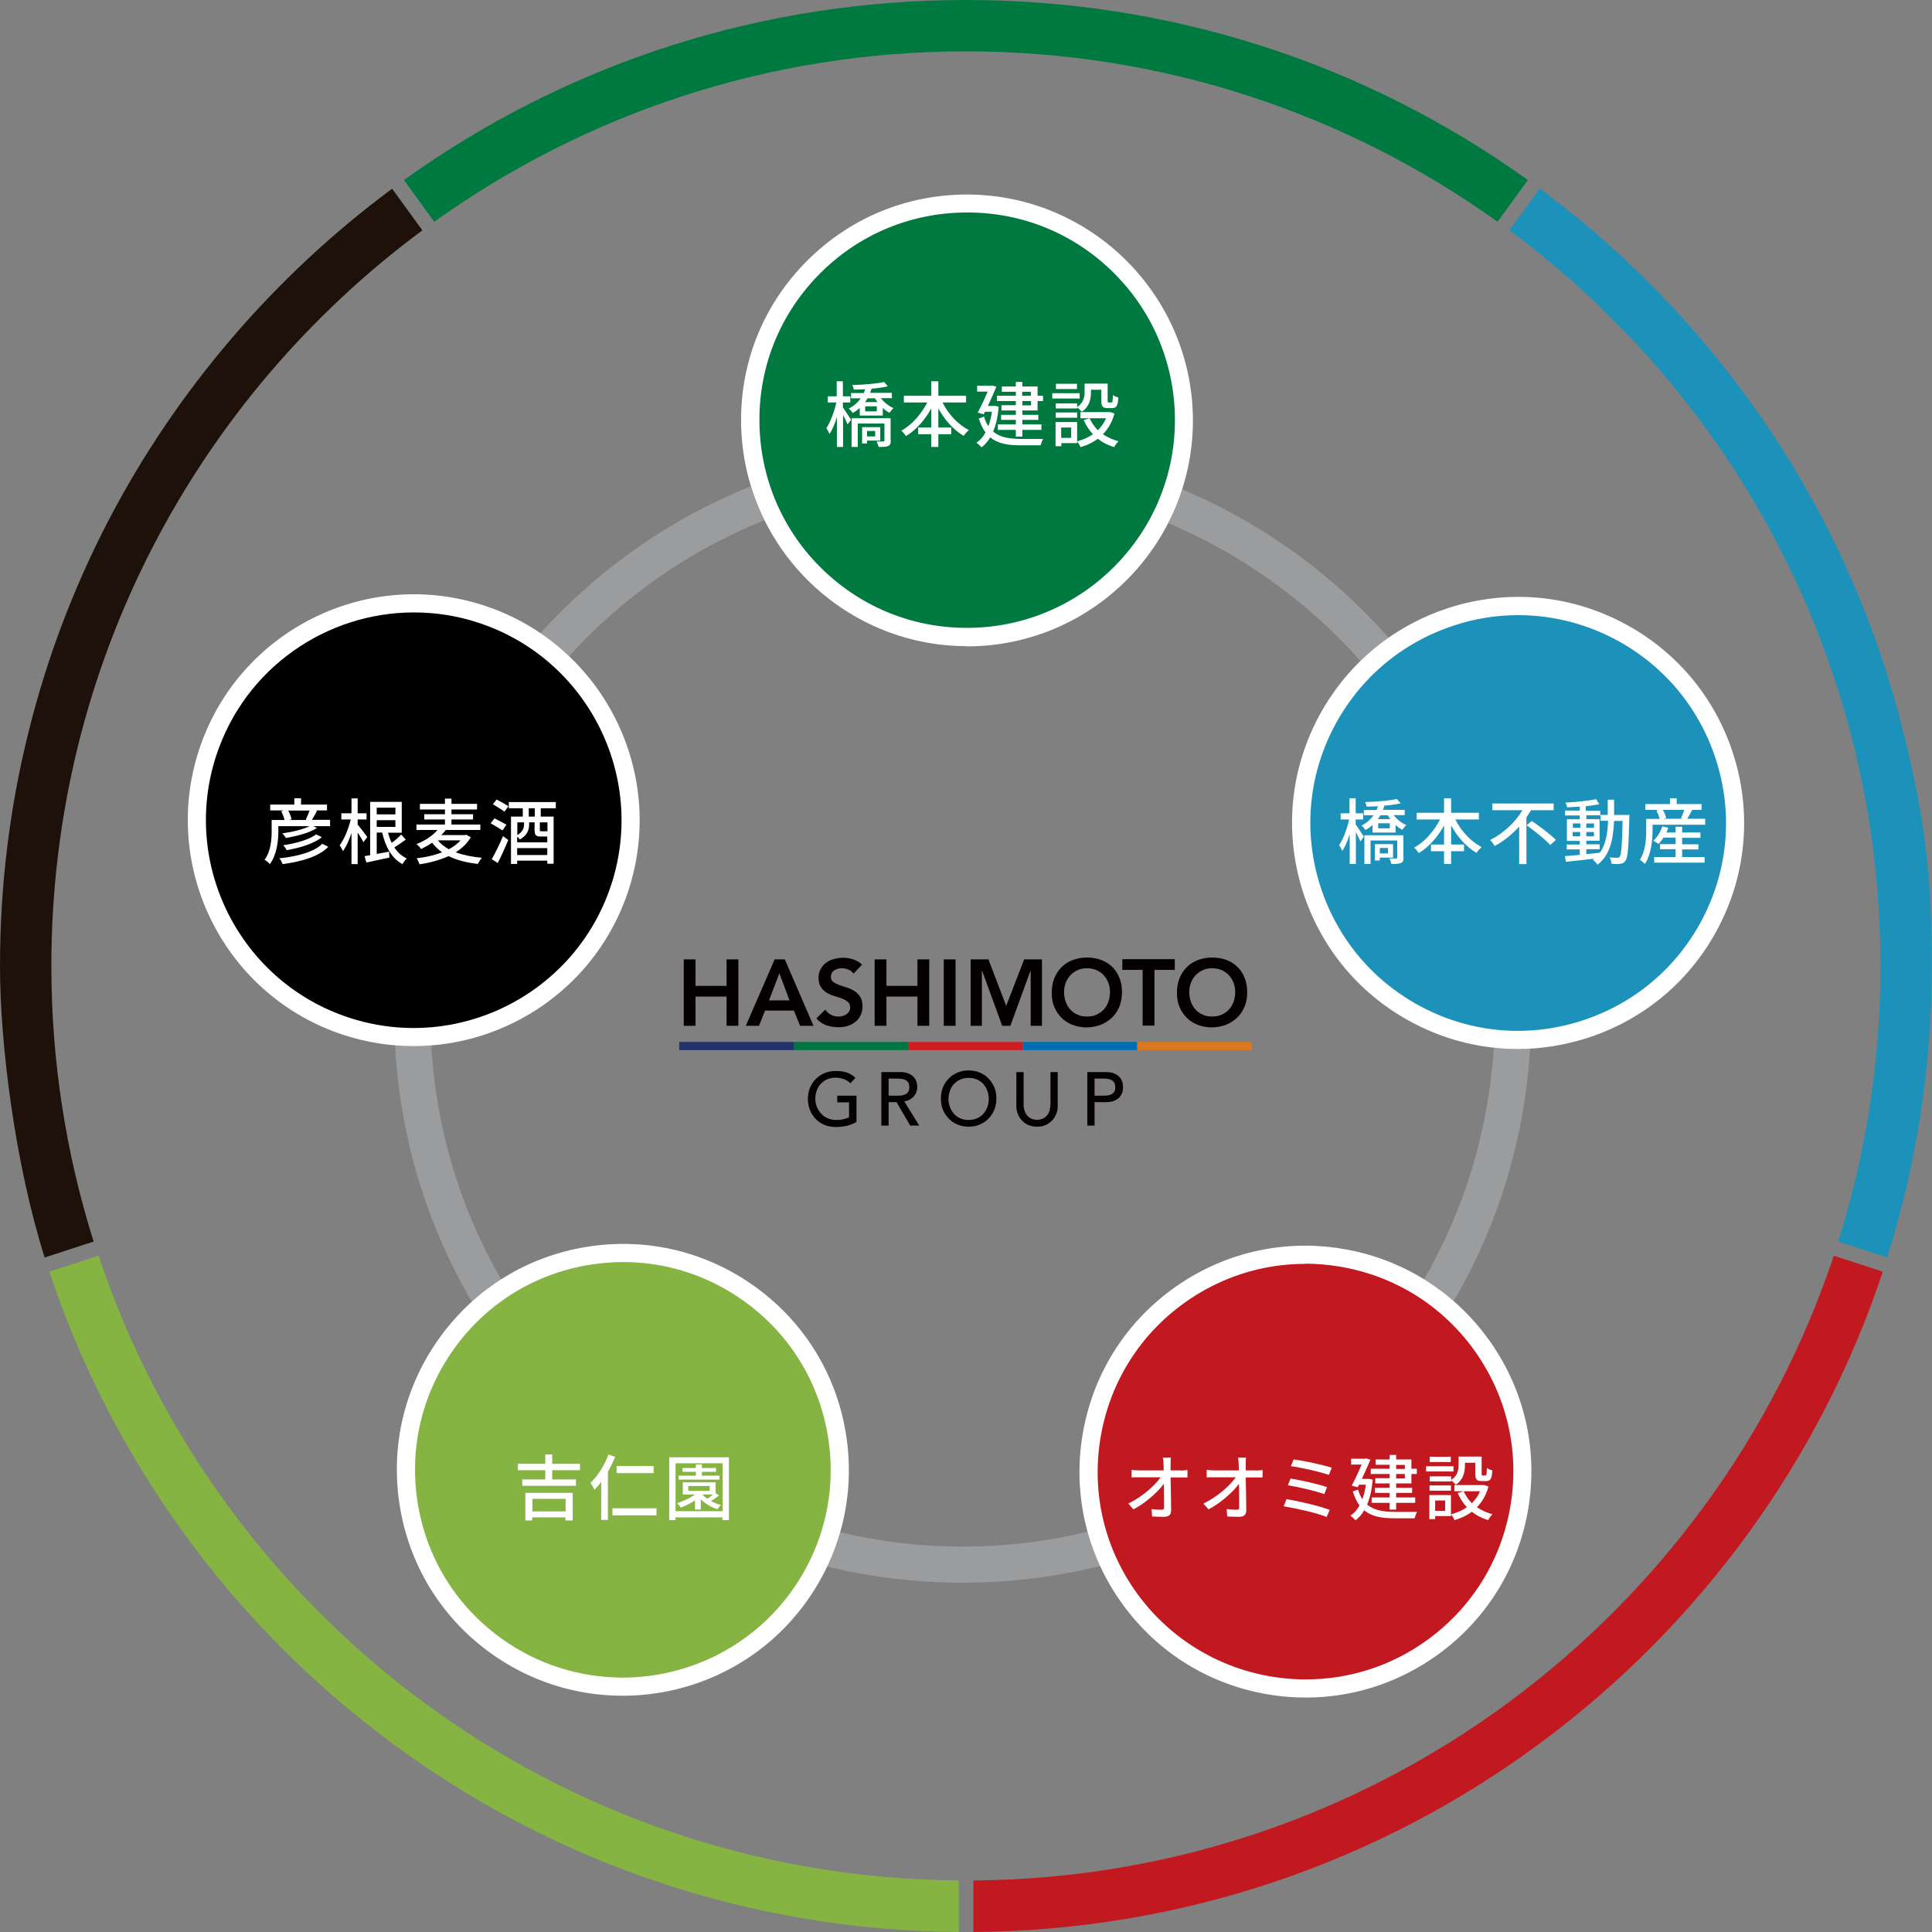 <?xml version="1.0" encoding="UTF-8"?>
<svg id="_レイヤー_1" data-name="レイヤー_1" xmlns="http://www.w3.org/2000/svg" version="1.1" viewBox="0 0 1064.7 1064.7">
  <rect x="0" y="0" width="1064.7" height="1064.7" fill="#808080" stroke="none"/>
  <!-- Generator: Adobe Illustrator 29.5.1, SVG Export Plug-In . SVG Version: 2.1.0 Build 141)  -->
  <defs>
    <style>
      .st0 {
        fill: #85b443;
      }

      .st1 {
        fill: #d34136;
      }

      .st2 {
        opacity: .3;
      }

      .st3 {
        fill: #22336a;
      }

      .st4 {
        fill: #1d110a;
      }

      .st5 {
        fill: #fff;
      }

      .st6 {
        fill: #dc771d;
      }

      .st7 {
        fill: #1c92ba;
      }

      .st8 {
        fill: #007442;
      }

      .st9, .st10 {
        fill: #d6dce0;
      }

      .st11 {
        fill: #c21920;
      }

      .st12 {
        isolation: isolate;
      }

      .st13 {
        fill: #006fb2;
      }

      .st10 {
        display: none;
      }

      .st14 {
        fill: #040000;
      }

      .st15 {
        fill: #007940;
      }

      .st16 {
        fill: #ce1c20;
      }
    </style>
  </defs>
  <g id="_レイヤー_2">
    <circle class="st10" cx="862.5" cy="93.4" r="119.5"/>
    <circle class="st10" cx="1166.3" cy="315.3" r="119.5"/>
    <circle class="st10" cx="1049.1" cy="672.8" r="119.5"/>
    <circle class="st10" cx="672.9" cy="671.8" r="119.5"/>
    <circle class="st10" cx="557.6" cy="313.8" r="119.5"/>
  </g>
  <g>
    <path class="st15" d="M825.3,122.2l16.7-23C751.4,34.3,644.4,0,532.3,0s-219.1,34.3-309.7,99.2l16.7,23c82.6-59.1,183.7-93.9,293-93.9s210.4,34.8,293,93.9Z"/>
    <path class="st11" d="M536.4,1036.3v28.4c56.5-.4,112.1-9.6,165.2-27.4,52.6-17.6,102-43.3,146.8-76.4,44.3-32.7,83.1-71.9,115.4-116.4,31.9-44,56.7-92.3,73.8-143.7l-27-8.8c-66.4,198.9-253.3,342.6-474.1,344.3Z"/>
    <path class="st7" d="M1036.3,532.3c0,52.9-8.2,104-23.3,151.9l27,8.8c16.3-51.8,24.6-105.8,24.6-160.7s-5.2-86.7-15.6-128.5c-10-40.6-24.9-80-44.2-117.1-37.2-71.6-91.2-134.7-156.3-182.8l-16.7,23c124,91.8,204.5,239.2,204.5,405.4Z"/>
    <path class="st4" d="M232.8,127l-16.7-23c-65,48.1-119,111.2-156.3,182.8-19.3,37.1-34.2,76.5-44.2,117.1C5.2,445.6,0,488.9,0,532.3s8.3,108.9,24.6,160.7l27-8.8c-15.1-47.9-23.3-99-23.3-151.9,0-166.2,80.4-313.5,204.5-405.4Z"/>
    <path class="st0" d="M54.2,692l-27,8.8c17.1,51.4,41.9,99.7,73.8,143.7,32.3,44.6,71.1,83.7,115.4,116.4,44.8,33.1,94.2,58.8,146.8,76.4,53.1,17.8,108.7,27,165.2,27.4v-28.4c-220.8-1.7-407.7-145.4-474.1-344.3Z"/>
  </g>
  <g>
    <g>
      <path class="st14" d="M376.8,528.7h6.5v14.6h17.1v-14.6h6.5v36.6h-6.5v-16.1h-17.1v16.1h-6.5v-36.6Z"/>
      <path class="st14" d="M426.9,528.7h5.6l15.8,36.6h-7.4l-3.4-8.4h-15.9l-3.3,8.4h-7.3l15.9-36.6ZM435.1,551.3l-5.6-14.9-5.7,14.9h11.4Z"/>
      <path class="st14" d="M470.3,536.5c-.7-1-1.6-1.7-2.8-2.2-1.2-.5-2.4-.7-3.6-.7s-1.5,0-2.2.3c-.7.2-1.3.4-1.9.8-.6.4-1,.9-1.4,1.5-.3.6-.5,1.3-.5,2.1,0,1.2.4,2.2,1.3,2.8.9.7,1.9,1.2,3.2,1.7,1.3.5,2.7.9,4.2,1.4,1.5.4,2.9,1.1,4.2,1.9,1.3.8,2.3,1.8,3.2,3.2.9,1.3,1.3,3,1.3,5.2s-.4,3.7-1.1,5.1c-.7,1.5-1.7,2.7-2.9,3.6-1.2,1-2.6,1.7-4.3,2.2-1.6.5-3.3.7-5.1.7s-4.5-.4-6.6-1.1c-2.1-.8-3.9-2-5.4-3.8l4.9-4.8c.8,1.2,1.8,2.1,3.1,2.8,1.3.7,2.7,1,4.1,1s1.5-.1,2.3-.3c.8-.2,1.4-.5,2.1-.9.6-.4,1.1-.9,1.5-1.6.4-.6.6-1.4.6-2.2,0-1.3-.4-2.4-1.3-3.1-.9-.7-1.9-1.3-3.2-1.8-1.3-.5-2.7-1-4.2-1.4-1.5-.4-2.9-1.1-4.2-1.8-1.3-.8-2.3-1.8-3.2-3.1-.9-1.3-1.3-3-1.3-5.2s.4-3.5,1.2-4.9c.8-1.4,1.8-2.5,3-3.4,1.3-.9,2.7-1.6,4.3-2,1.6-.4,3.3-.7,5-.7s3.8.3,5.6.9c1.8.6,3.4,1.5,4.9,2.9l-4.8,5Z"/>
      <path class="st14" d="M482,528.7h6.5v14.6h17.1v-14.6h6.5v36.6h-6.5v-16.1h-17.1v16.1h-6.5v-36.6Z"/>
      <path class="st14" d="M520.1,528.7h6.5v36.6h-6.5v-36.6Z"/>
      <path class="st14" d="M534.8,528.7h9.9l9.8,25.6,9.9-25.6h9.8v36.6h-6.2v-30.4h-.1l-11.1,30.4h-4.5l-11.1-30.4h-.1v30.4h-6.2v-36.6Z"/>
      <path class="st14" d="M579.6,547.1c0-2.9.5-5.6,1.4-8,1-2.4,2.3-4.4,4-6.1,1.7-1.7,3.7-3,6.1-3.9,2.4-.9,4.9-1.4,7.8-1.4,2.9,0,5.5.4,7.9,1.3,2.4.9,4.4,2.2,6.1,3.8,1.7,1.7,3.1,3.7,4,6.1,1,2.4,1.4,5,1.4,8s-.5,5.5-1.4,7.8c-1,2.3-2.3,4.4-4,6-1.7,1.7-3.8,3-6.1,4-2.4.9-5,1.4-7.9,1.5-2.8,0-5.4-.5-7.8-1.4-2.4-.9-4.4-2.2-6.1-3.9-1.7-1.7-3-3.7-4-6-1-2.3-1.4-4.9-1.4-7.8ZM586.4,546.7c0,2,.3,3.8.9,5.4.6,1.7,1.5,3.1,2.6,4.3,1.1,1.2,2.4,2.2,4,2.8,1.5.7,3.2,1,5.1,1s3.6-.3,5.2-1c1.5-.7,2.9-1.6,4-2.8,1.1-1.2,2-2.6,2.6-4.3.6-1.7.9-3.5.9-5.4s-.3-3.5-.9-5.1c-.6-1.6-1.5-3-2.6-4.2-1.1-1.2-2.4-2.1-4-2.8s-3.3-1-5.2-1-3.6.3-5.1,1c-1.5.7-2.8,1.6-4,2.8-1.1,1.2-2,2.6-2.6,4.2-.6,1.6-.9,3.3-.9,5.1Z"/>
      <path class="st14" d="M629.7,534.5h-11.2v-5.9h28.9v5.9h-11.2v30.7h-6.5v-30.7Z"/>
      <path class="st14" d="M648.6,547.1c0-2.9.5-5.6,1.4-8,1-2.4,2.3-4.4,4-6.1,1.7-1.7,3.7-3,6.1-3.9,2.4-.9,4.9-1.4,7.8-1.4,2.9,0,5.5.4,7.9,1.3,2.4.9,4.4,2.2,6.1,3.8,1.7,1.7,3.1,3.7,4,6.1,1,2.4,1.4,5,1.4,8s-.5,5.5-1.4,7.8c-1,2.3-2.3,4.4-4,6-1.7,1.7-3.8,3-6.1,4-2.4.9-5,1.4-7.9,1.5-2.8,0-5.4-.5-7.8-1.4-2.4-.9-4.4-2.2-6.1-3.9-1.7-1.7-3-3.7-4-6-1-2.3-1.4-4.9-1.4-7.8ZM655.4,546.7c0,2,.3,3.8.9,5.4.6,1.7,1.5,3.1,2.6,4.3,1.1,1.2,2.4,2.2,4,2.8,1.5.7,3.2,1,5.1,1s3.6-.3,5.2-1c1.5-.7,2.9-1.6,4-2.8,1.1-1.2,2-2.6,2.6-4.3.6-1.7.9-3.5.9-5.4s-.3-3.5-.9-5.1c-.6-1.6-1.5-3-2.6-4.2-1.1-1.2-2.4-2.1-4-2.8s-3.3-1-5.2-1-3.6.3-5.1,1c-1.5.7-2.8,1.6-4,2.8-1.1,1.2-2,2.6-2.6,4.2-.6,1.6-.9,3.3-.9,5.1Z"/>
    </g>
    <g class="st12">
      <path class="st14" d="M472,603.8v14.5c-.7.4-1.5.8-2.4,1.2-.9.3-1.9.6-2.8.9-1,.2-2,.4-3,.5-1,.1-2,.2-2.8.2-2.5,0-4.7-.4-6.7-1.2-2-.8-3.6-2-4.9-3.4-1.3-1.4-2.4-3-3.1-4.9-.7-1.9-1.1-3.8-1.1-5.9s.4-4.2,1.1-6.1c.8-1.9,1.8-3.5,3.2-4.9,1.3-1.4,3-2.5,4.8-3.3,1.9-.8,3.9-1.2,6.2-1.2s4.9.3,6.6,1c1.7.7,3.2,1.6,4.3,2.8l-2.8,3c-1.2-1.2-2.5-2-3.9-2.4-1.4-.5-2.8-.7-4.3-.7s-3.2.3-4.6.9c-1.4.6-2.5,1.5-3.5,2.5-1,1.1-1.7,2.3-2.2,3.7-.5,1.4-.8,2.9-.8,4.5s.3,3.2.9,4.6c.6,1.4,1.4,2.7,2.4,3.7,1,1.1,2.2,1.9,3.6,2.5,1.4.6,2.9.9,4.5.9s2.7-.1,4-.4c1.3-.3,2.3-.6,3.2-1.1v-8.2h-6.5v-3.7h10.5Z"/>
      <path class="st14" d="M485.8,590.8h10.3c1.9,0,3.4.3,4.6.8,1.2.5,2.2,1.2,2.9,2,.7.8,1.2,1.7,1.5,2.7.3,1,.4,1.9.4,2.8s-.2,1.8-.5,2.7c-.3.9-.8,1.7-1.4,2.4-.6.7-1.4,1.3-2.3,1.8-.9.5-1.9.8-3,.9l8.3,13.4h-5l-7.5-12.9h-4.4v12.9h-4v-29.4ZM489.7,603.8h5.2c.8,0,1.5,0,2.3-.2.8-.1,1.4-.4,2-.7.6-.3,1.1-.8,1.4-1.4.4-.6.5-1.4.5-2.4s-.2-1.8-.5-2.4c-.4-.6-.8-1.1-1.4-1.4-.6-.3-1.3-.6-2-.7-.8-.1-1.5-.2-2.3-.2h-5.2v9.5Z"/>
      <path class="st14" d="M533.8,620.9c-2.2,0-4.3-.4-6.2-1.2-1.9-.8-3.5-1.9-4.8-3.3-1.3-1.4-2.4-3-3.2-4.9-.8-1.9-1.1-3.9-1.1-6.1s.4-4.2,1.1-6.1c.8-1.9,1.8-3.5,3.2-4.9,1.3-1.4,3-2.5,4.8-3.3,1.9-.8,3.9-1.2,6.2-1.2s4.3.4,6.2,1.2c1.9.8,3.5,1.9,4.8,3.3,1.3,1.4,2.4,3,3.2,4.9.8,1.9,1.1,3.9,1.1,6.1s-.4,4.2-1.1,6.1c-.8,1.9-1.8,3.5-3.2,4.9-1.3,1.4-3,2.5-4.8,3.3-1.9.8-3.9,1.2-6.2,1.2ZM533.8,617.2c1.7,0,3.2-.3,4.6-.9,1.4-.6,2.5-1.5,3.5-2.5,1-1.1,1.7-2.3,2.2-3.7.5-1.4.8-2.9.8-4.5s-.3-3.1-.8-4.5c-.5-1.4-1.3-2.7-2.2-3.7-1-1.1-2.1-1.9-3.5-2.5-1.4-.6-2.9-.9-4.6-.9s-3.2.3-4.6.9c-1.4.6-2.5,1.5-3.5,2.5-1,1.1-1.7,2.3-2.2,3.7-.5,1.4-.8,2.9-.8,4.5s.3,3.1.8,4.5c.5,1.4,1.3,2.7,2.2,3.7,1,1.1,2.1,1.9,3.5,2.5,1.4.6,2.9.9,4.6.9Z"/>
      <path class="st14" d="M564.1,590.8v18c0,.9.1,1.9.4,2.8.2,1,.7,1.9,1.2,2.7.6.8,1.3,1.5,2.3,2,.9.5,2.1.8,3.5.8s2.5-.3,3.5-.8c.9-.5,1.7-1.2,2.3-2,.6-.8,1-1.7,1.2-2.7.2-1,.4-1.9.4-2.8v-18h4v18.6c0,1.7-.3,3.3-.9,4.7-.6,1.4-1.4,2.6-2.4,3.6-1,1-2.2,1.8-3.6,2.4-1.4.6-2.9.8-4.5.8s-3.1-.3-4.5-.8c-1.4-.6-2.6-1.3-3.6-2.4-1-1-1.8-2.2-2.4-3.6-.6-1.4-.9-3-.9-4.7v-18.6h4Z"/>
      <path class="st14" d="M599.2,590.8h10.3c1.9,0,3.4.3,4.6.8,1.2.5,2.2,1.2,2.9,2,.7.8,1.2,1.7,1.5,2.7.3,1,.4,1.9.4,2.8s-.1,1.9-.4,2.8c-.3,1-.8,1.9-1.5,2.7-.7.8-1.7,1.4-2.9,2-1.2.5-2.8.8-4.6.8h-6.3v12.9h-4v-29.4ZM603.2,603.8h5.2c.8,0,1.5,0,2.3-.2.8-.1,1.4-.4,2-.7.6-.3,1.1-.8,1.4-1.4.4-.6.5-1.4.5-2.4s-.2-1.8-.5-2.4c-.4-.6-.8-1.1-1.4-1.4-.6-.3-1.3-.6-2-.7-.8-.1-1.5-.2-2.3-.2h-5.2v9.5Z"/>
    </g>
    <g>
      <rect class="st3" x="374.3" y="574.2" width="63.1" height="4.5"/>
      <rect class="st8" x="437.4" y="574.2" width="63.1" height="4.5"/>
      <rect class="st16" x="500.5" y="574.2" width="63.1" height="4.5"/>
      <rect class="st13" x="563.6" y="574.2" width="63.1" height="4.5"/>
      <rect class="st6" x="626.7" y="574.2" width="63.1" height="4.5"/>
    </g>
  </g>
  <g>
    <path class="st5" d="M464.5,224.5c1.1,1.5,3.8,5.8,4.5,6.8l-1.9,2.6c-.5-1.2-1.5-3.4-2.5-5.2v17.6h-3.4v-16.5c-1.1,3.7-2.5,7.1-4.1,9.3-.4-1-1.2-2.4-1.7-3.2,2.2-3.2,4.4-9.1,5.5-14.1h-4.7v-3.4h4.9v-8.3h3.4v8.3h4.1v3.4h-4.1v2.6ZM485.5,219.5c1.8,2.3,4.3,4.3,6.9,5.4-.7.6-1.7,1.8-2.2,2.6-1.3-.7-2.6-1.6-3.7-2.7v4.2h-12.7v-4.2c-1.1,1-2.4,2-3.9,2.8-.5-.8-1.5-2-2.2-2.4,2.9-1.5,5.1-3.5,6.6-5.7h-5.3v-2.9h7c.3-.7.6-1.4.8-2.1-2.1.1-4.3.2-6.3.2,0-.7-.5-1.8-.8-2.5,6-.2,13.5-.7,17.5-1.7l2.1,2.4c-2.5.6-5.6,1-9,1.3-.2.8-.5,1.5-.8,2.3h12v2.9h-5.9ZM490.9,242.8c0,1.6-.3,2.5-1.5,3-1.1.5-2.8.5-5.2.5-.2-.9-.7-2.2-1.1-3,1.6,0,3.2,0,3.7,0,.5,0,.6-.2.6-.6v-9.3h-14.7v12.9h-3.4v-15.8h21.5v12.2ZM477.8,242.7v1.7h-2.7v-9h10v7.4h-7.3ZM478.1,219.5c-.4.7-.9,1.4-1.4,2.1h6.9c-.6-.7-1-1.4-1.4-2.1h-4.1ZM483.2,223.9h-6.4v2.8h6.4v-2.8ZM477.8,237.5v3h4.5v-3h-4.5Z"/>
    <path class="st5" d="M519.4,221.8c3.2,6.4,8.6,12.2,14.5,15.2-.9.8-2.2,2.2-2.8,3.2-5.6-3.2-10.5-8.8-14-15.1v10.5h7.1v3.7h-7.1v7h-3.9v-7h-7.2v-3.7h7.2v-10.5c-3.5,6.4-8.4,11.9-13.9,15.2-.6-.9-1.8-2.3-2.6-3,5.7-3,11-9.1,14.3-15.5h-12.9v-3.7h15.1v-8h3.9v8h15.3v3.7h-13Z"/>
    <path class="st5" d="M550.4,224c-.5,5.6-1.5,10.2-3.1,13.8,3.8,3.3,9,4,15.1,4.1,1.9,0,10.2,0,12.5,0-.6.8-1.2,2.5-1.4,3.5h-11.2c-6.9,0-12.4-.9-16.6-4.4-1.3,2.3-2.9,4.1-4.8,5.5-.6-.7-2-2-2.8-2.5,2-1.4,3.7-3.2,5-5.7-1.5-2-2.7-4.5-3.7-7.7l2.9-1c.6,2.1,1.4,3.8,2.4,5.3.8-2.3,1.5-5,1.9-8h-3.8l-.7,1.4-3.3-.9c1.9-3.5,4-8.1,5.5-11.6h-5.8v-3.2h7.5l.6-.2,2.5.7c-1.2,3-3,6.9-4.7,10.6h3.8c0-.1,2.2.4,2.2.4ZM559.8,221h-10.4v-2.9h10.4v-2.2h-7.7v-2.9h7.7v-2.5h3.6v2.5h8.4v5.1h3v2.9h-3v5.2h-8.4v2.4h8.8v2.8h-8.8v2.5h10.5v3h-10.5v3.7h-3.6v-3.7h-9.9v-3h9.9v-2.5h-8.1v-2.8h8.1v-2.4h-7.9v-2.9h7.9v-2.4ZM563.3,218.1h4.8v-2.2h-4.8v2.2ZM568.2,221h-4.8v2.4h4.8v-2.4Z"/>
    <path class="st5" d="M595,219.6h-15.1v-2.9h15.1v2.9ZM593.6,244.2h-8.7v1.7h-3.2v-13.3h11.9v11.6ZM593.6,224.3c3.6-2.4,4.1-5.5,4.1-8.2v-4.7h12.7v9.3c0,.9,0,1.1.6,1.1h1.5c.6,0,.7-.5.8-4.1.7.6,2.1,1.1,3,1.3-.2,4.7-1.1,5.9-3.4,5.9h-2.5c-2.7,0-3.5-.9-3.5-4.1v-6h-5.7v1.5c0,3.5-.8,7.8-5,10.6-.5-.6-1.9-1.9-2.6-2.3v.5h-11.8v-2.8h11.8v2.2ZM581.8,227.3h11.8v2.9h-11.8v-2.9ZM593.5,214.4h-11.6v-2.9h11.6v2.9ZM584.8,235.6v5.7h5.5v-5.7h-5.5ZM614.2,227.8c-1.3,4.8-3.5,8.6-6.4,11.5,2.5,1.7,5.4,3,8.6,3.9-.8.7-1.9,2.2-2.4,3.2-3.4-1-6.5-2.6-9-4.6-2.8,2.1-6,3.6-9.5,4.6-.4-.9-1.3-2.4-2-3.2,3.2-.8,6.2-2.1,8.8-3.9-2.1-2.2-3.8-4.9-5.1-7.8l3.3-1c1.1,2.4,2.6,4.7,4.5,6.6,1.9-1.9,3.5-4.1,4.5-6.6h-14.1v-3.4h16.4c0-.1,2.4.8,2.4.8Z"/>
  </g>
  <g>
    <path class="st5" d="M747.1,454.3c1.1,1.5,3.8,5.8,4.5,6.8l-1.9,2.6c-.5-1.2-1.5-3.4-2.5-5.2v17.6h-3.4v-16.5c-1.1,3.7-2.5,7.1-4.1,9.3-.4-1-1.2-2.4-1.7-3.2,2.2-3.2,4.4-9.1,5.5-14.1h-4.7v-3.4h4.9v-8.3h3.4v8.3h4.1v3.4h-4.1v2.6ZM768.1,449.3c1.8,2.3,4.3,4.3,6.9,5.4-.7.6-1.7,1.8-2.2,2.6-1.3-.7-2.6-1.6-3.7-2.7v4.2h-12.7v-4.2c-1.1,1-2.4,2-3.9,2.8-.5-.8-1.5-2-2.2-2.4,2.9-1.5,5.1-3.5,6.6-5.7h-5.3v-2.9h7c.3-.7.6-1.4.8-2.1-2.1.1-4.3.2-6.3.2,0-.7-.5-1.8-.8-2.5,6-.2,13.5-.7,17.5-1.7l2.1,2.4c-2.5.6-5.6,1-9,1.3-.2.8-.5,1.5-.8,2.3h12v2.9h-5.9ZM773.5,472.6c0,1.6-.3,2.5-1.5,3-1.1.5-2.8.5-5.2.5-.2-.9-.7-2.2-1.1-3,1.6,0,3.2,0,3.7,0,.5,0,.6-.2.6-.6v-9.3h-14.7v12.9h-3.4v-15.8h21.5v12.2ZM760.4,472.5v1.7h-2.7v-9h10v7.4h-7.3ZM760.7,449.3c-.4.7-.9,1.4-1.4,2.1h6.9c-.6-.7-1-1.4-1.4-2.1h-4.1ZM765.9,453.7h-6.4v2.8h6.4v-2.8ZM760.4,467.3v3h4.5v-3h-4.5Z"/>
    <path class="st5" d="M802,451.6c3.2,6.4,8.6,12.2,14.5,15.2-.9.8-2.2,2.2-2.8,3.2-5.6-3.2-10.5-8.8-14-15.1v10.5h7.1v3.7h-7.1v7h-3.9v-7h-7.2v-3.7h7.2v-10.5c-3.5,6.4-8.4,11.9-13.9,15.2-.6-.9-1.8-2.3-2.6-3,5.7-3,11-9.1,14.3-15.5h-12.9v-3.7h15.1v-8h3.9v8h15.3v3.7h-13Z"/>
    <path class="st5" d="M843.8,446.4c-.8,1.3-1.7,2.7-2.6,4.1v25.7h-4v-20.7c-3.8,4.2-8.4,8-13.5,10.7-.6-1-1.7-2.5-2.5-3.3,7.5-3.7,14-10,17.8-16.4h-16.6v-3.7h33.8v3.7h-12.3ZM844.1,452.4c4.4,3,10.4,7.4,13.3,10.5l-3.1,2.8c-2.6-3-8.5-7.7-13-10.9l2.8-2.4Z"/>
    <path class="st5" d="M897.9,449s0,1.3,0,1.7c-.4,16.3-.8,21.9-2.1,23.6-.8,1.2-1.6,1.5-2.8,1.7-1.2.2-3,.2-4.9,0,0-1-.5-2.5-1-3.5,1.8.2,3.4.2,4.1.2s1-.1,1.4-.6c.9-1.1,1.3-6.1,1.6-19.7h-4.7c-.5,10.5-2.3,18.9-9.1,24.1-.6-.8-1.8-2.1-2.6-2.7.2-.2.5-.4.7-.6-5.7.7-11.4,1.3-15.6,1.7l-.5-3.1c2.3-.2,5.1-.4,8.2-.7v-3h-7.2v-2.7h7.2v-2h-7.1v-11.9h7.1v-2.1h-8.1v-2.7h8.1v-2.2c-2.4.2-4.8.3-7,.4-.1-.8-.5-1.9-.9-2.6,5.8-.3,12.8-1,16.9-1.9l1.7,2.8c-2.1.4-4.7.8-7.4,1.1v2.5h8v2.3h4.1c0-2.7,0-5.5,0-8.4h3.5c0,2.9,0,5.8,0,8.4h8.2ZM866.8,456.2h4.1v-2.4h-4.1v2.4ZM870.8,460.9v-2.4h-4.1v2.4h4.1ZM874.2,470.7c2.4-.2,5-.5,7.5-.8,3.2-4.5,4.2-10.4,4.5-17.6h-4.2v-3h-7.8v2.1h7.3v11.9h-7.3v2h7.4v2.7h-7.4v2.7ZM878.4,456.2v-2.4h-4.2v2.4h4.2ZM874.2,458.5v2.4h4.2v-2.4h-4.2Z"/>
    <path class="st5" d="M939.7,451.3v3.2h-29v3c0,5.3-.7,13.3-4.2,18.6-.6-.6-2.1-1.9-2.8-2.3,3.2-4.9,3.5-11.6,3.5-16.3v-6.2h7.4c-.3-1.3-1-3.2-1.8-4.6l1.4-.4h-7.5v-3.2h13.6v-3.2h3.7v3.2h13.7v3.2h-5.6.5c-1,1.8-2,3.6-2.8,4.9h9.9ZM927.1,472.3h12.3v3.1h-27.8v-3.1h11.8v-4.3h-8.6v-2.8h8.6v-3.6h-6.7c-.8,1.3-1.8,2.5-2.7,3.5-.7-.5-2.1-1.4-2.9-1.8,2.2-1.9,4-4.9,5-7.9l3.3.8c-.3.9-.7,1.7-1.1,2.6h5.1v-3.2h3.6v3.2h10.1v2.9h-10.1v3.6h9v2.8h-9v4.3ZM916.4,446.3c.8,1.5,1.6,3.3,1.8,4.5l-1.4.4h10.6l-1-.3c.6-1.3,1.3-3.1,1.8-4.6h-11.8Z"/>
  </g>
  <g>
    <path class="st5" d="M650.7,810.4c1.1,0,2.8-.2,3.7-.3v4.1c-1.1,0-2.5,0-3.5,0h-5.8c.1,5.8.3,13.1.3,18.2,0,2.3-1.3,3.5-4,3.5s-4.5-.1-6.5-.2l-.3-4.1c1.8.3,4,.4,5.4.4s1.5-.5,1.5-1.6c0-3,0-7.9-.1-12.7-3.4,4.6-10.1,10.6-16.8,14.1l-2.8-3.2c7.8-3.8,14.6-9.9,17.8-14.5h-12c-1.4,0-2.7,0-4,.1v-4.2c1.1.2,2.7.3,3.9.3h13.8c0-1.3,0-2.4-.1-3.4,0-1.1-.1-2.4-.4-3.6h4.5c-.2,1.1-.2,2.4-.2,3.6v3.4h5.7Z"/>
    <path class="st5" d="M692.1,810.4c1.1,0,2.8-.2,3.7-.3v4.1c-1.1,0-2.5,0-3.5,0h-5.8c.1,5.8.3,13.1.3,18.2,0,2.3-1.3,3.5-4,3.5s-4.5-.1-6.5-.2l-.3-4.1c1.8.3,4,.4,5.4.4s1.5-.5,1.5-1.6c0-3,0-7.9-.1-12.7-3.4,4.6-10.1,10.6-16.8,14.1l-2.8-3.2c7.8-3.8,14.6-9.9,17.8-14.5h-12c-1.4,0-2.7,0-4,.1v-4.2c1.1.2,2.7.3,3.9.3h13.8c0-1.3,0-2.4-.1-3.4,0-1.1-.1-2.4-.4-3.6h4.5c-.2,1.1-.2,2.4-.2,3.6v3.4h5.7Z"/>
    <path class="st5" d="M732.8,832.1l-1.7,3.9c-5.2-2.2-17.3-4.9-23.7-5.9l1.6-3.9c6.7,1,18.4,3.8,23.8,5.9ZM731.3,819.6l-1.5,3.8c-4.6-1.7-14.4-4-20.1-4.9l1.5-3.7c5.5.9,15.3,3,20.2,4.8ZM733.9,808.9l-1.6,3.9c-4.7-1.7-15.4-4.1-20.9-4.8l1.5-3.7c5.2.6,16.1,2.9,21.1,4.6Z"/>
    <path class="st5" d="M756.5,815.3c-.5,5.6-1.5,10.2-3.1,13.8,3.8,3.3,9,4,15.1,4.1,1.9,0,10.2,0,12.5,0-.6.8-1.2,2.5-1.4,3.5h-11.2c-6.9,0-12.4-.9-16.6-4.4-1.3,2.3-2.9,4.1-4.8,5.5-.6-.7-2-2-2.8-2.5,2-1.4,3.7-3.2,5-5.7-1.5-2-2.7-4.5-3.7-7.7l2.9-1c.6,2.1,1.4,3.8,2.4,5.3.8-2.3,1.5-5,1.9-8h-3.8l-.7,1.4-3.3-.9c1.9-3.5,4-8.1,5.5-11.6h-5.8v-3.2h7.5l.6-.2,2.5.7c-1.2,3-3,6.9-4.7,10.6h3.8c0-.1,2.2.4,2.2.4ZM765.8,812.3h-10.4v-2.9h10.4v-2.2h-7.7v-2.9h7.7v-2.5h3.6v2.5h8.4v5.1h3v2.9h-3v5.2h-8.4v2.4h8.8v2.8h-8.8v2.5h10.5v3h-10.5v3.7h-3.6v-3.7h-9.9v-3h9.9v-2.5h-8.1v-2.8h8.1v-2.4h-7.9v-2.9h7.9v-2.4ZM769.4,809.5h4.8v-2.2h-4.8v2.2ZM774.2,812.3h-4.8v2.4h4.8v-2.4Z"/>
    <path class="st5" d="M801,810.9h-15.1v-2.9h15.1v2.9ZM799.6,835.5h-8.7v1.7h-3.2v-13.3h11.9v11.6ZM799.7,815.6c3.6-2.4,4.1-5.5,4.1-8.2v-4.7h12.7v9.3c0,.9,0,1.1.6,1.1h1.5c.6,0,.7-.5.8-4.1.7.6,2.1,1.1,3,1.3-.2,4.7-1.1,5.9-3.4,5.9h-2.5c-2.7,0-3.5-.9-3.5-4.1v-6h-5.7v1.5c0,3.5-.8,7.8-5,10.6-.5-.6-1.9-1.9-2.6-2.3v.5h-11.8v-2.8h11.8v2.2ZM787.8,818.6h11.8v2.9h-11.8v-2.9ZM799.5,805.7h-11.6v-2.9h11.6v2.9ZM790.9,826.9v5.7h5.5v-5.7h-5.5ZM820.3,819.1c-1.3,4.8-3.5,8.6-6.4,11.5,2.5,1.7,5.4,3,8.6,3.9-.8.7-1.9,2.2-2.4,3.2-3.4-1-6.5-2.6-9-4.6-2.8,2.1-6,3.6-9.5,4.6-.4-.9-1.3-2.4-2-3.2,3.2-.8,6.2-2.1,8.8-3.9-2.1-2.2-3.8-4.9-5.1-7.8l3.3-1c1.1,2.4,2.6,4.7,4.5,6.6,1.9-1.9,3.5-4.1,4.5-6.6h-14.1v-3.4h16.4c0-.1,2.4.8,2.4.8Z"/>
  </g>
  <g>
    <path class="st5" d="M304.3,810.2v5.1h13.1v3.5h-29.6v-3.5h12.7v-5.1h-15.1v-3.5h15.1v-5.2h3.8v5.2h15.3v3.5h-15.3ZM289.6,822.7h26v15.2h-4v-1.7h-18.3v1.7h-3.8v-15.2ZM293.4,826v6.9h18.3v-6.9h-18.3Z"/>
    <path class="st5" d="M339,802.8c-1.1,2.8-2.5,5.6-4,8.3v26.5h-3.7v-20.9c-1.2,1.6-2.4,3-3.7,4.3-.4-.9-1.5-2.9-2.2-3.8,3.9-3.7,7.7-9.6,9.9-15.6l3.6,1.2ZM361.8,831.2v3.9h-24.3v-3.9h24.3ZM360.2,811.8h-20.4v-3.9h20.4v3.9Z"/>
    <path class="st5" d="M401.7,803.1v34.6h-3.6v-1.5h-25.9v1.5h-3.4v-34.6h32.9ZM398.2,832.8v-26.4h-25.9v26.4h25.9ZM396.3,824.1c-1.4,1.1-3.1,2.2-4.5,3.1,1.7.9,3.6,1.7,5.5,2.2-.6.5-1.5,1.7-1.9,2.3-3.3-1-6.7-3-9.2-5.4v5.6h-3.2v-5c-2.4,1.6-5.2,2.9-7.8,3.9-.4-.6-1.4-1.8-2.1-2.4,3.5-1.1,7.2-2.8,9.9-4.8h-6.7v-6.7h18.1v6l1.9,1.2ZM396.5,815.4h-22.5v-2.2h9.5v-2.1h-7.4v-2.1h7.4v-2h3.3v2h7.8v2.1h-7.8v2.1h9.7v2.2ZM379.3,821.6h11.8v-2.7h-11.8v2.7ZM387.1,823.6c.7.8,1.7,1.6,2.7,2.3,1.1-.7,2.2-1.5,3.2-2.3h-5.9Z"/>
  </g>
  <g>
    <path class="st5" d="M181.9,451.9v3.4h-9.2l2,1c-4.3,2.7-11.1,4.5-17.2,5.5-.4-.8-1.2-1.9-1.9-2.6,5.2-.6,11.3-2.1,15-3.9h-17.2v2.7c0,5.2-.8,13.1-4.7,18.2-.6-.7-2.1-2-2.9-2.4,3.5-4.7,3.9-11.2,3.9-15.8v-6.1h7.1c-.3-1.4-1.1-3.4-1.8-4.9l1.4-.4h-7.5v-3.2h13.3v-3.5h3.7v3.5h14.3v3.2h-6.2l.7.2c-.9,1.8-1.9,3.6-2.8,5h9.8ZM181,466.6c-5.2,5.4-14.6,8.2-25.3,9.6-.3-.9-1-2.4-1.8-3.2,10-1,19.2-3.5,23.7-8l3.4,1.7ZM177.4,461.4c-4.5,3.5-12.1,5.9-19.4,7.1-.4-.7-1.2-2-1.9-2.7,6.9-1,14.4-3.1,18.1-6l3.2,1.6ZM158.8,446.7c.9,1.5,1.6,3.5,1.9,4.8l-1.5.4h10l-.7-.2c.7-1.4,1.5-3.4,2.1-5h-11.7Z"/>
    <path class="st5" d="M200.3,464.2c-.6-1.3-1.9-3.5-3.2-5.4v17.4h-3.4v-17.1c-1.3,3.9-3,7.6-4.7,10-.4-1-1.3-2.5-1.8-3.3,2.5-3.3,4.9-9.1,6.1-14.2h-5.2v-3.4h5.6v-8.2h3.4v8.2h4.9v3.4h-4.9v2.8c1.1,1.3,4.6,5.8,5.3,6.9l-2.2,2.9ZM223.6,462.7c-2,1.5-4.3,3.1-6.3,4.3,1.8,2.7,4,4.8,6.9,6.1-.8.7-1.9,2.1-2.4,3.1-6-3.2-9.3-9.4-11.2-17.4h-3v11.8c2.2-.4,4.5-.8,6.8-1.3l.2,3.3c-4.4,1-9.1,1.9-12.7,2.7l-1-3.5c.9-.2,2-.3,3.1-.5v-29.4h17.4v17h-7.6c.6,2,1.2,3.9,2.1,5.6,1.9-1.4,3.9-3.2,5.2-4.6l2.5,2.8ZM207.6,445.1v3.7h10.3v-3.7h-10.3ZM207.6,455.7h10.3v-3.7h-10.3v3.7Z"/>
    <path class="st5" d="M259.5,461.3c-2,3.5-4.9,6.2-8.4,8.4,4.1,1.5,9,2.5,14.4,3-.7.9-1.7,2.4-2.2,3.4-6.2-.7-11.6-2.1-16.1-4.3-4.9,2.2-10.4,3.7-16,4.5-.3-.9-1-2.5-1.6-3.3,4.9-.6,9.7-1.6,14-3.3-2.1-1.5-3.9-3.3-5.5-5.3-1.8,1.3-3.8,2.4-6,3.5-.6-.9-1.7-2.1-2.6-2.7,5.3-2.1,9.2-5,11.6-7.8h-11.6v-3h15.7v-2.8h-11.4v-2.9h11.4v-2.6h-13.8v-3.1h13.8v-2.9h3.6v2.9h14.1v3.1h-14.1v2.6h11.9v2.9h-11.9v2.8h15.9v3h-19c-.8,1-1.6,1.9-2.5,2.8h13l.7-.2,2.5,1.4ZM241.3,463.1c1.5,1.9,3.6,3.5,6,4.9,2.6-1.3,4.8-3,6.5-4.9h-12.5Z"/>
    <path class="st5" d="M276.9,457.6c-1.5-1-4.4-2.7-6.5-3.9l2.1-2.7c2.1,1,5.1,2.6,6.6,3.5l-2.1,3ZM271,473.5c1.8-3.1,4.3-8.2,6.2-12.7l2.9,2.1c-1.7,4.2-3.9,9-5.8,12.7l-3.3-2.1ZM273.7,440.6c2,1.1,5,2.7,6.5,3.7l-2.2,3c-1.4-1.1-4.3-2.8-6.4-4.1l2.1-2.6ZM298,445.4v4.6h7.1v26h-3.5v-1.7h-16.6v1.8h-3.4v-26.1h6.5v-4.6h-7.7v-3.4h25.9v3.4h-8.3ZM298,461c-2.7,0-3.4-.8-3.4-3.7v-4.1h-3v1.2c0,2.8-1,6-5.1,8.2-.3-.4-.9-1-1.5-1.5v3.1h16.6v-3.2h-3.6ZM285.1,453.2v7c3-1.8,3.7-3.9,3.7-5.8v-1.2h-3.7ZM301.6,471.2v-3.8h-16.6v3.8h16.6ZM294.7,445.4h-3.3v4.6h3.3v-4.6ZM301.6,453.2h-4.1v4.1c0,.7,0,.8.9.8h2.6c.4,0,.6,0,.7,0v-4.8Z"/>
  </g>
  <g class="st2">
    <path class="st9" d="M599.4,844.1c-22.1,5.3-45.2,8.2-68.9,8.2s-45.8-2.7-67.5-7.9c-1.9,6.5-4.3,12.8-7.2,18.9,24.2,5.9,49.2,8.9,74.7,8.9s51.3-3.1,75.9-9.2c-2.8-6.2-5.2-12.5-7-19Z"/>
    <path class="st9" d="M276.2,705.1c-22.2-38.4-35.8-82.2-38.5-129-3.3.3-6.5.4-9.8.4s-6.8-.2-10.2-.4c2.7,50.4,17.3,98.6,42.4,141.4,5.1-4.6,10.5-8.7,16.2-12.3Z"/>
    <path class="st9" d="M836.5,578.1c-4.4,0-8.9-.3-13.3-.7-2.9,46.2-16.5,89.6-38.4,127.6,5.8,3.5,11.2,7.6,16.3,12,24.7-42.1,39.1-89.5,42.1-139.1-2.2.1-4.5.2-6.7.2Z"/>
    <path class="st9" d="M313.6,361.6c29.6-32.5,66.3-58.3,107.6-74.9-3-6-5.5-12.2-7.5-18.7-38.8,15.6-74.4,38.9-104.9,69.4-3.8,3.8-7.5,7.6-11,11.6,5.6,3.8,10.9,8.1,15.7,12.7Z"/>
    <path class="st9" d="M643.7,288.3c40.9,17.2,77,43.3,106.1,76,4.8-4.7,10-9,15.5-12.8-4.3-4.8-8.6-9.5-13.2-14.1-29.3-29.3-63.5-52.1-100.6-67.7-2.1,6.5-4.7,12.7-7.7,18.6Z"/>
  </g>
  <g>
    <circle class="st15" cx="532.9" cy="231.6" r="119.5"/>
    <path class="st5" d="M532.9,356.1h-.3c-68.6-.2-124.3-56.2-124.2-124.8,0-33.3,13.1-64.5,36.7-87.9,23.5-23.4,54.7-36.2,87.8-36.2h.3c68.6.2,124.3,56.2,124.2,124.8h0c-.2,68.5-56,124.2-124.5,124.2ZM532.9,117.1c-30.5,0-59.1,11.8-80.7,33.3-21.7,21.6-33.7,50.3-33.7,80.9,0,30.6,11.8,59.4,33.3,81,21.6,21.7,50.3,33.7,80.9,33.7h.3c63,0,114.3-51.2,114.5-114.2,0-30.6-11.8-59.4-33.3-81-21.6-21.7-50.3-33.7-80.9-33.7h-.3Z"/>
  </g>
  <g>
    <circle class="st7" cx="836.7" cy="453.5" r="119.5"/>
    <path class="st5" d="M836.5,578.1c-19.5,0-38.8-4.6-56.7-13.8-29.6-15.2-51.5-41-61.7-72.6-10.2-31.7-7.5-65.4,7.7-95,15.2-29.6,41-51.5,72.6-61.7,31.7-10.2,65.4-7.5,95,7.7,29.6,15.2,51.5,41,61.7,72.6,10.2,31.7,7.5,65.4-7.7,95-15.2,29.6-41,51.5-72.6,61.7h0c-12.6,4-25.5,6.1-38.3,6.1ZM836.8,339c-11.8,0-23.7,1.8-35.2,5.6-29.1,9.4-52.8,29.5-66.8,56.7s-16.5,58.2-7.1,87.3c9.4,29.1,29.5,52.8,56.7,66.8,27.2,14,58.2,16.5,87.3,7.1h0c29.1-9.4,52.8-29.5,66.8-56.7,14-27.2,16.5-58.2,7.1-87.3-9.4-29.1-29.5-52.8-56.7-66.8-16.4-8.4-34.2-12.7-52.1-12.7Z"/>
  </g>
  <g>
    <circle class="st11" cx="719.5" cy="811" r="119.5"/>
    <path class="st5" d="M719.7,935.5c-6.7,0-13.4-.5-20.1-1.6-32.8-5.3-61.6-23-81.1-50h0c-19.5-27-27.3-59.9-22-92.7s23-61.6,50-81.1c27-19.5,59.9-27.3,92.7-22,32.8,5.3,61.6,23,81.1,50s27.3,59.9,22,92.7-23,61.6-50,81.1c-21.5,15.5-46.7,23.6-72.6,23.6ZM719.2,696.5c-23.9,0-47.1,7.5-66.8,21.7-24.8,17.9-41.1,44.4-46,74.6s2.3,60.5,20.2,85.3h0c22.4,30.9,57.4,47.4,93,47.4,23.2,0,46.7-7,66.9-21.7,24.8-17.9,41.1-44.4,46-74.6s-2.3-60.5-20.2-85.3c-17.9-24.8-44.4-41.1-74.6-46-6.2-1-12.3-1.5-18.4-1.5Z"/>
  </g>
  <g>
    <circle class="st0" cx="343.3" cy="810" r="119.5"/>
    <path class="st5" d="M343.1,934.5c-25.5,0-51.2-7.8-73.3-23.9-26.9-19.6-44.5-48.5-49.6-81.4-5.1-32.9,2.9-65.7,22.5-92.6h0c19.6-26.9,48.5-44.5,81.4-49.6,32.9-5.1,65.7,2.9,92.6,22.5,26.9,19.6,44.5,48.5,49.6,81.4,5.1,32.9-2.9,65.7-22.5,92.6-24.3,33.3-62.3,51-100.7,51ZM343.5,695.5c-5.9,0-11.9.5-17.9,1.4-30.2,4.7-56.8,20.9-74.8,45.6h0c-18,24.7-25.4,54.9-20.7,85.2s20.9,56.8,45.6,74.8c20.3,14.8,44,22,67.4,22,35.3,0,70.2-16.3,92.6-46.9,18-24.7,25.4-54.9,20.7-85.2-4.7-30.2-20.9-56.8-45.6-74.8-19.8-14.5-43.2-22.1-67.3-22.1Z"/>
  </g>
  <g>
    <circle class="st1" cx="228" cy="452" r="119.5"/>
    <circle cx="228" cy="452" r="119.5"/>
    <path class="st5" d="M227.9,576.5c-12.8,0-25.9-2-38.7-6.2-65.2-21.4-100.9-91.8-79.5-157.1,21.4-65.2,91.8-100.9,157.1-79.5h0c65.2,21.4,100.9,91.8,79.5,157.1-17.2,52.4-66,85.7-118.4,85.7ZM228.1,337.5c-48.2,0-93.1,30.6-108.9,78.8-19.7,60,13.1,124.8,73.1,144.5,60,19.7,124.8-13.1,144.5-73.1,19.7-60-13.1-124.8-73.1-144.5-11.8-3.9-23.8-5.7-35.6-5.7Z"/>
  </g>
  <g>
    <path class="st5" d="M464.5,224.5c1.1,1.5,3.8,5.8,4.5,6.8l-1.9,2.6c-.5-1.2-1.5-3.4-2.5-5.2v17.6h-3.4v-16.5c-1.1,3.7-2.5,7.1-4.1,9.3-.4-1-1.2-2.4-1.7-3.2,2.2-3.2,4.4-9.1,5.5-14.1h-4.7v-3.4h4.9v-8.3h3.4v8.3h4.1v3.4h-4.1v2.6ZM485.5,219.5c1.8,2.3,4.3,4.3,6.9,5.4-.7.6-1.7,1.8-2.2,2.6-1.3-.7-2.6-1.6-3.7-2.7v4.2h-12.7v-4.2c-1.1,1-2.4,2-3.9,2.8-.5-.8-1.5-2-2.2-2.4,2.9-1.5,5.1-3.5,6.6-5.7h-5.3v-2.9h7c.3-.7.6-1.4.8-2.1-2.1.1-4.3.2-6.3.2,0-.7-.5-1.8-.8-2.5,6-.2,13.5-.7,17.5-1.7l2.1,2.4c-2.5.6-5.6,1-9,1.3-.2.8-.5,1.5-.8,2.3h12v2.9h-5.9ZM490.9,242.8c0,1.6-.3,2.5-1.5,3-1.1.5-2.8.5-5.2.5-.2-.9-.7-2.2-1.1-3,1.6,0,3.2,0,3.7,0,.5,0,.6-.2.6-.6v-9.3h-14.7v12.9h-3.4v-15.8h21.5v12.2ZM477.8,242.7v1.7h-2.7v-9h10v7.4h-7.3ZM478.1,219.5c-.4.7-.9,1.4-1.4,2.1h6.9c-.6-.7-1-1.4-1.4-2.1h-4.1ZM483.2,223.9h-6.4v2.8h6.4v-2.8ZM477.8,237.5v3h4.5v-3h-4.5Z"/>
    <path class="st5" d="M519.4,221.8c3.2,6.4,8.6,12.2,14.5,15.2-.9.8-2.2,2.2-2.8,3.2-5.6-3.2-10.5-8.8-14-15.1v10.5h7.1v3.7h-7.1v7h-3.9v-7h-7.2v-3.7h7.2v-10.5c-3.5,6.4-8.4,11.9-13.9,15.2-.6-.9-1.8-2.3-2.6-3,5.7-3,11-9.1,14.3-15.5h-12.9v-3.7h15.1v-8h3.9v8h15.3v3.7h-13Z"/>
    <path class="st5" d="M550.4,224c-.5,5.6-1.5,10.2-3.1,13.8,3.8,3.3,9,4,15.1,4.1,1.9,0,10.2,0,12.5,0-.6.8-1.2,2.5-1.4,3.5h-11.2c-6.9,0-12.4-.9-16.6-4.4-1.3,2.3-2.9,4.1-4.8,5.5-.6-.7-2-2-2.8-2.5,2-1.4,3.7-3.2,5-5.7-1.5-2-2.7-4.5-3.7-7.7l2.9-1c.6,2.1,1.4,3.8,2.4,5.3.8-2.3,1.5-5,1.9-8h-3.8l-.7,1.4-3.3-.9c1.9-3.5,4-8.1,5.5-11.6h-5.8v-3.2h7.5l.6-.2,2.5.7c-1.2,3-3,6.9-4.7,10.6h3.8c0-.1,2.2.4,2.2.4ZM559.8,221h-10.4v-2.9h10.4v-2.2h-7.7v-2.9h7.7v-2.5h3.6v2.5h8.4v5.1h3v2.9h-3v5.2h-8.4v2.4h8.8v2.8h-8.8v2.5h10.5v3h-10.5v3.7h-3.6v-3.7h-9.9v-3h9.9v-2.5h-8.1v-2.8h8.1v-2.4h-7.9v-2.9h7.9v-2.4ZM563.3,218.1h4.8v-2.2h-4.8v2.2ZM568.2,221h-4.8v2.4h4.8v-2.4Z"/>
    <path class="st5" d="M595,219.6h-15.1v-2.9h15.1v2.9ZM593.6,244.2h-8.7v1.7h-3.2v-13.3h11.9v11.6ZM593.6,224.3c3.6-2.4,4.1-5.5,4.1-8.2v-4.7h12.7v9.3c0,.9,0,1.1.6,1.1h1.5c.6,0,.7-.5.8-4.1.7.6,2.1,1.1,3,1.3-.2,4.7-1.1,5.9-3.4,5.9h-2.5c-2.7,0-3.5-.9-3.5-4.1v-6h-5.7v1.5c0,3.5-.8,7.8-5,10.6-.5-.6-1.9-1.9-2.6-2.3v.5h-11.8v-2.8h11.8v2.2ZM581.8,227.3h11.8v2.9h-11.8v-2.9ZM593.5,214.4h-11.6v-2.9h11.6v2.9ZM584.8,235.6v5.7h5.5v-5.7h-5.5ZM614.2,227.8c-1.3,4.8-3.5,8.6-6.4,11.5,2.5,1.7,5.4,3,8.6,3.9-.8.7-1.9,2.2-2.4,3.2-3.4-1-6.5-2.6-9-4.6-2.8,2.1-6,3.6-9.5,4.6-.4-.9-1.3-2.4-2-3.2,3.2-.8,6.2-2.1,8.8-3.9-2.1-2.2-3.8-4.9-5.1-7.8l3.3-1c1.1,2.4,2.6,4.7,4.5,6.6,1.9-1.9,3.5-4.1,4.5-6.6h-14.1v-3.4h16.4c0-.1,2.4.8,2.4.8Z"/>
  </g>
  <g>
    <path class="st5" d="M747.1,454.3c1.1,1.5,3.8,5.8,4.5,6.8l-1.9,2.6c-.5-1.2-1.5-3.4-2.5-5.2v17.6h-3.4v-16.5c-1.1,3.7-2.5,7.1-4.1,9.3-.4-1-1.2-2.4-1.7-3.2,2.2-3.2,4.4-9.1,5.5-14.1h-4.7v-3.4h4.9v-8.3h3.4v8.3h4.1v3.4h-4.1v2.6ZM768.1,449.3c1.8,2.3,4.3,4.3,6.9,5.4-.7.6-1.7,1.8-2.2,2.6-1.3-.7-2.6-1.6-3.7-2.7v4.2h-12.7v-4.2c-1.1,1-2.4,2-3.9,2.8-.5-.8-1.5-2-2.2-2.4,2.9-1.5,5.1-3.5,6.6-5.7h-5.3v-2.9h7c.3-.7.6-1.4.8-2.1-2.1.1-4.3.2-6.3.2,0-.7-.5-1.8-.8-2.5,6-.2,13.5-.7,17.5-1.7l2.1,2.4c-2.5.6-5.6,1-9,1.3-.2.8-.5,1.5-.8,2.3h12v2.9h-5.9ZM773.5,472.6c0,1.6-.3,2.5-1.5,3-1.1.5-2.8.5-5.2.5-.2-.9-.7-2.2-1.1-3,1.6,0,3.2,0,3.7,0,.5,0,.6-.2.6-.6v-9.3h-14.7v12.9h-3.4v-15.8h21.5v12.2ZM760.4,472.5v1.7h-2.7v-9h10v7.4h-7.3ZM760.7,449.3c-.4.7-.9,1.4-1.4,2.1h6.9c-.6-.7-1-1.4-1.4-2.1h-4.1ZM765.9,453.7h-6.4v2.8h6.4v-2.8ZM760.4,467.3v3h4.5v-3h-4.5Z"/>
    <path class="st5" d="M802,451.6c3.2,6.4,8.6,12.2,14.5,15.2-.9.8-2.2,2.2-2.8,3.2-5.6-3.2-10.5-8.8-14-15.1v10.5h7.1v3.7h-7.1v7h-3.9v-7h-7.2v-3.7h7.2v-10.5c-3.5,6.4-8.4,11.9-13.9,15.2-.6-.9-1.8-2.3-2.6-3,5.7-3,11-9.1,14.3-15.5h-12.9v-3.7h15.1v-8h3.9v8h15.3v3.7h-13Z"/>
    <path class="st5" d="M843.8,446.4c-.8,1.3-1.7,2.7-2.6,4.1v25.7h-4v-20.7c-3.8,4.2-8.4,8-13.5,10.7-.6-1-1.7-2.5-2.5-3.3,7.5-3.7,14-10,17.8-16.4h-16.6v-3.7h33.8v3.7h-12.3ZM844.1,452.4c4.4,3,10.4,7.4,13.3,10.5l-3.1,2.8c-2.6-3-8.5-7.7-13-10.9l2.8-2.4Z"/>
    <path class="st5" d="M897.9,449s0,1.3,0,1.7c-.4,16.3-.8,21.9-2.1,23.6-.8,1.2-1.6,1.5-2.8,1.7-1.2.2-3,.2-4.9,0,0-1-.5-2.5-1-3.5,1.8.2,3.4.2,4.1.2s1-.1,1.4-.6c.9-1.1,1.3-6.1,1.6-19.7h-4.7c-.5,10.5-2.3,18.9-9.1,24.1-.6-.8-1.8-2.1-2.6-2.7.2-.2.5-.4.7-.6-5.7.7-11.4,1.3-15.6,1.7l-.5-3.1c2.3-.2,5.1-.4,8.2-.7v-3h-7.2v-2.7h7.2v-2h-7.1v-11.9h7.1v-2.1h-8.1v-2.7h8.1v-2.2c-2.4.2-4.8.3-7,.4-.1-.8-.5-1.9-.9-2.6,5.8-.3,12.8-1,16.9-1.9l1.7,2.8c-2.1.4-4.7.8-7.4,1.1v2.5h8v2.3h4.1c0-2.7,0-5.5,0-8.4h3.5c0,2.9,0,5.8,0,8.4h8.2ZM866.8,456.2h4.1v-2.4h-4.1v2.4ZM870.8,460.9v-2.4h-4.1v2.4h4.1ZM874.2,470.7c2.4-.2,5-.5,7.5-.8,3.2-4.5,4.2-10.4,4.5-17.6h-4.2v-3h-7.8v2.1h7.3v11.9h-7.3v2h7.4v2.7h-7.4v2.7ZM878.4,456.2v-2.4h-4.2v2.4h4.2ZM874.2,458.5v2.4h4.2v-2.4h-4.2Z"/>
    <path class="st5" d="M939.7,451.3v3.2h-29v3c0,5.3-.7,13.3-4.2,18.6-.6-.6-2.1-1.9-2.8-2.3,3.2-4.9,3.5-11.6,3.5-16.3v-6.2h7.4c-.3-1.3-1-3.2-1.8-4.6l1.4-.4h-7.5v-3.2h13.6v-3.2h3.7v3.2h13.7v3.2h-5.6.5c-1,1.8-2,3.6-2.8,4.9h9.9ZM927.1,472.3h12.3v3.1h-27.8v-3.1h11.8v-4.3h-8.6v-2.8h8.6v-3.6h-6.7c-.8,1.3-1.8,2.5-2.7,3.5-.7-.5-2.1-1.4-2.9-1.8,2.2-1.9,4-4.9,5-7.9l3.3.8c-.3.9-.7,1.7-1.1,2.6h5.1v-3.2h3.6v3.2h10.1v2.9h-10.1v3.6h9v2.8h-9v4.3ZM916.4,446.3c.8,1.5,1.6,3.3,1.8,4.5l-1.4.4h10.6l-1-.3c.6-1.3,1.3-3.1,1.8-4.6h-11.8Z"/>
  </g>
  <g>
    <path class="st5" d="M650.7,810.4c1.1,0,2.8-.2,3.7-.3v4.1c-1.1,0-2.5,0-3.5,0h-5.8c.1,5.8.3,13.1.3,18.2,0,2.3-1.3,3.5-4,3.5s-4.5-.1-6.5-.2l-.3-4.1c1.8.3,4,.4,5.4.4s1.5-.5,1.5-1.6c0-3,0-7.9-.1-12.7-3.4,4.6-10.1,10.6-16.8,14.1l-2.8-3.2c7.8-3.8,14.6-9.9,17.8-14.5h-12c-1.4,0-2.7,0-4,.1v-4.2c1.1.2,2.7.3,3.9.3h13.8c0-1.3,0-2.4-.1-3.4,0-1.1-.1-2.4-.4-3.6h4.5c-.2,1.1-.2,2.4-.2,3.6v3.4h5.7Z"/>
    <path class="st5" d="M692.1,810.4c1.1,0,2.8-.2,3.7-.3v4.1c-1.1,0-2.5,0-3.5,0h-5.8c.1,5.8.3,13.1.3,18.2,0,2.3-1.3,3.5-4,3.5s-4.5-.1-6.5-.2l-.3-4.1c1.8.3,4,.4,5.4.4s1.5-.5,1.5-1.6c0-3,0-7.9-.1-12.7-3.4,4.6-10.1,10.6-16.8,14.1l-2.8-3.2c7.8-3.8,14.6-9.9,17.8-14.5h-12c-1.4,0-2.7,0-4,.1v-4.2c1.1.2,2.7.3,3.9.3h13.8c0-1.3,0-2.4-.1-3.4,0-1.1-.1-2.4-.4-3.6h4.5c-.2,1.1-.2,2.4-.2,3.6v3.4h5.7Z"/>
    <path class="st5" d="M732.8,832.1l-1.7,3.9c-5.2-2.2-17.3-4.9-23.7-5.9l1.6-3.9c6.7,1,18.4,3.8,23.8,5.9ZM731.3,819.6l-1.5,3.8c-4.6-1.7-14.4-4-20.1-4.9l1.5-3.7c5.5.9,15.3,3,20.2,4.8ZM733.9,808.9l-1.6,3.9c-4.7-1.7-15.4-4.1-20.9-4.8l1.5-3.7c5.2.6,16.1,2.9,21.1,4.6Z"/>
    <path class="st5" d="M756.5,815.3c-.5,5.6-1.5,10.2-3.1,13.8,3.8,3.3,9,4,15.1,4.1,1.9,0,10.2,0,12.5,0-.6.8-1.2,2.5-1.4,3.5h-11.2c-6.9,0-12.4-.9-16.6-4.4-1.3,2.3-2.9,4.1-4.8,5.5-.6-.7-2-2-2.8-2.5,2-1.4,3.7-3.2,5-5.7-1.5-2-2.7-4.5-3.7-7.7l2.9-1c.6,2.1,1.4,3.8,2.4,5.3.8-2.3,1.5-5,1.9-8h-3.8l-.7,1.4-3.3-.9c1.9-3.5,4-8.1,5.5-11.6h-5.8v-3.2h7.5l.6-.2,2.5.7c-1.2,3-3,6.9-4.7,10.6h3.8c0-.1,2.2.4,2.2.4ZM765.8,812.3h-10.4v-2.9h10.4v-2.2h-7.7v-2.9h7.7v-2.5h3.6v2.5h8.4v5.1h3v2.9h-3v5.2h-8.4v2.4h8.8v2.8h-8.8v2.5h10.5v3h-10.5v3.7h-3.6v-3.7h-9.9v-3h9.9v-2.5h-8.1v-2.8h8.1v-2.4h-7.9v-2.9h7.9v-2.4ZM769.4,809.5h4.8v-2.2h-4.8v2.2ZM774.2,812.3h-4.8v2.4h4.8v-2.4Z"/>
    <path class="st5" d="M801,810.9h-15.1v-2.9h15.1v2.9ZM799.6,835.5h-8.7v1.7h-3.2v-13.3h11.9v11.6ZM799.7,815.6c3.6-2.4,4.1-5.5,4.1-8.2v-4.7h12.7v9.3c0,.9,0,1.1.6,1.1h1.5c.6,0,.7-.5.8-4.1.7.6,2.1,1.1,3,1.3-.2,4.7-1.1,5.9-3.4,5.9h-2.5c-2.7,0-3.5-.9-3.5-4.1v-6h-5.7v1.5c0,3.5-.8,7.8-5,10.6-.5-.6-1.9-1.9-2.6-2.3v.5h-11.8v-2.8h11.8v2.2ZM787.8,818.6h11.8v2.9h-11.8v-2.9ZM799.5,805.7h-11.6v-2.9h11.6v2.9ZM790.9,826.9v5.7h5.5v-5.7h-5.5ZM820.3,819.1c-1.3,4.8-3.5,8.6-6.4,11.5,2.5,1.7,5.4,3,8.6,3.9-.8.7-1.9,2.2-2.4,3.2-3.4-1-6.5-2.6-9-4.6-2.8,2.1-6,3.6-9.5,4.6-.4-.9-1.3-2.4-2-3.2,3.2-.8,6.2-2.1,8.8-3.9-2.1-2.2-3.8-4.9-5.1-7.8l3.3-1c1.1,2.4,2.6,4.7,4.5,6.6,1.9-1.9,3.5-4.1,4.5-6.6h-14.1v-3.4h16.4c0-.1,2.4.8,2.4.8Z"/>
  </g>
  <g>
    <path class="st5" d="M304.3,810.2v5.1h13.1v3.5h-29.6v-3.5h12.7v-5.1h-15.1v-3.5h15.1v-5.2h3.8v5.2h15.3v3.5h-15.3ZM289.6,822.7h26v15.2h-4v-1.7h-18.3v1.7h-3.8v-15.2ZM293.4,826v6.9h18.3v-6.9h-18.3Z"/>
    <path class="st5" d="M339,802.8c-1.1,2.8-2.5,5.6-4,8.3v26.5h-3.7v-20.9c-1.2,1.6-2.4,3-3.7,4.3-.4-.9-1.5-2.9-2.2-3.8,3.9-3.7,7.7-9.6,9.9-15.6l3.6,1.2ZM361.8,831.2v3.9h-24.3v-3.9h24.3ZM360.2,811.8h-20.4v-3.9h20.4v3.9Z"/>
    <path class="st5" d="M401.7,803.1v34.6h-3.6v-1.5h-25.9v1.5h-3.4v-34.6h32.9ZM398.2,832.8v-26.4h-25.9v26.4h25.9ZM396.3,824.1c-1.4,1.1-3.1,2.2-4.5,3.1,1.7.9,3.6,1.7,5.5,2.2-.6.5-1.5,1.7-1.9,2.3-3.3-1-6.7-3-9.2-5.4v5.6h-3.2v-5c-2.4,1.6-5.2,2.9-7.8,3.9-.4-.6-1.4-1.8-2.1-2.4,3.5-1.1,7.2-2.8,9.9-4.8h-6.7v-6.7h18.1v6l1.9,1.2ZM396.5,815.4h-22.5v-2.2h9.5v-2.1h-7.4v-2.1h7.4v-2h3.3v2h7.8v2.1h-7.8v2.1h9.7v2.2ZM379.3,821.6h11.8v-2.7h-11.8v2.7ZM387.1,823.6c.7.8,1.7,1.6,2.7,2.3,1.1-.7,2.2-1.5,3.2-2.3h-5.9Z"/>
  </g>
  <g>
    <path class="st5" d="M181.9,451.9v3.4h-9.2l2,1c-4.3,2.7-11.1,4.5-17.2,5.5-.4-.8-1.2-1.9-1.9-2.6,5.2-.6,11.3-2.1,15-3.9h-17.2v2.7c0,5.2-.8,13.1-4.7,18.2-.6-.7-2.1-2-2.9-2.4,3.5-4.7,3.9-11.2,3.9-15.8v-6.1h7.1c-.3-1.4-1.1-3.4-1.8-4.9l1.4-.4h-7.5v-3.2h13.3v-3.5h3.7v3.5h14.3v3.2h-6.2l.7.2c-.9,1.8-1.9,3.6-2.8,5h9.8ZM181,466.6c-5.2,5.4-14.6,8.2-25.3,9.6-.3-.9-1-2.4-1.8-3.2,10-1,19.2-3.5,23.7-8l3.4,1.7ZM177.4,461.4c-4.5,3.5-12.1,5.9-19.4,7.1-.4-.7-1.2-2-1.9-2.7,6.9-1,14.4-3.1,18.1-6l3.2,1.6ZM158.8,446.7c.9,1.5,1.6,3.5,1.9,4.8l-1.5.4h10l-.7-.2c.7-1.4,1.5-3.4,2.1-5h-11.7Z"/>
    <path class="st5" d="M200.3,464.2c-.6-1.3-1.9-3.5-3.2-5.4v17.4h-3.4v-17.1c-1.3,3.9-3,7.6-4.7,10-.4-1-1.3-2.5-1.8-3.3,2.5-3.3,4.9-9.1,6.1-14.2h-5.2v-3.4h5.6v-8.2h3.4v8.2h4.9v3.4h-4.9v2.8c1.1,1.3,4.6,5.8,5.3,6.9l-2.2,2.9ZM223.6,462.7c-2,1.5-4.3,3.1-6.3,4.3,1.8,2.7,4,4.8,6.9,6.1-.8.7-1.9,2.1-2.4,3.1-6-3.2-9.3-9.4-11.2-17.4h-3v11.8c2.2-.4,4.5-.8,6.8-1.3l.2,3.3c-4.4,1-9.1,1.9-12.7,2.7l-1-3.5c.9-.2,2-.3,3.1-.5v-29.4h17.4v17h-7.6c.6,2,1.2,3.9,2.1,5.6,1.9-1.4,3.9-3.2,5.2-4.6l2.5,2.8ZM207.6,445.1v3.7h10.3v-3.7h-10.3ZM207.6,455.7h10.3v-3.7h-10.3v3.7Z"/>
    <path class="st5" d="M259.5,461.3c-2,3.5-4.9,6.2-8.4,8.4,4.1,1.5,9,2.5,14.4,3-.7.9-1.7,2.4-2.2,3.4-6.2-.7-11.6-2.1-16.1-4.3-4.9,2.2-10.4,3.7-16,4.5-.3-.9-1-2.5-1.6-3.3,4.9-.6,9.7-1.6,14-3.3-2.1-1.5-3.9-3.3-5.5-5.3-1.8,1.3-3.8,2.4-6,3.5-.6-.9-1.7-2.1-2.6-2.7,5.3-2.1,9.2-5,11.6-7.8h-11.6v-3h15.7v-2.8h-11.4v-2.9h11.4v-2.6h-13.8v-3.1h13.8v-2.9h3.6v2.9h14.1v3.1h-14.1v2.6h11.9v2.9h-11.9v2.8h15.9v3h-19c-.8,1-1.6,1.9-2.5,2.8h13l.7-.2,2.5,1.4ZM241.3,463.1c1.5,1.9,3.6,3.5,6,4.9,2.6-1.3,4.8-3,6.5-4.9h-12.5Z"/>
    <path class="st5" d="M276.9,457.6c-1.5-1-4.4-2.7-6.5-3.9l2.1-2.7c2.1,1,5.1,2.6,6.6,3.5l-2.1,3ZM271,473.5c1.8-3.1,4.3-8.2,6.2-12.7l2.9,2.1c-1.7,4.2-3.9,9-5.8,12.7l-3.3-2.1ZM273.7,440.6c2,1.1,5,2.7,6.5,3.7l-2.2,3c-1.4-1.1-4.3-2.8-6.4-4.1l2.1-2.6ZM298,445.4v4.6h7.1v26h-3.5v-1.7h-16.6v1.8h-3.4v-26.1h6.5v-4.6h-7.7v-3.4h25.9v3.4h-8.3ZM298,461c-2.7,0-3.4-.8-3.4-3.7v-4.1h-3v1.2c0,2.8-1,6-5.1,8.2-.3-.4-.9-1-1.5-1.5v3.1h16.6v-3.2h-3.6ZM285.1,453.2v7c3-1.8,3.7-3.9,3.7-5.8v-1.2h-3.7ZM301.6,471.2v-3.8h-16.6v3.8h16.6ZM294.7,445.4h-3.3v4.6h3.3v-4.6ZM301.6,453.2h-4.1v4.1c0,.7,0,.8.9.8h2.6c.4,0,.6,0,.7,0v-4.8Z"/>
  </g>
</svg>